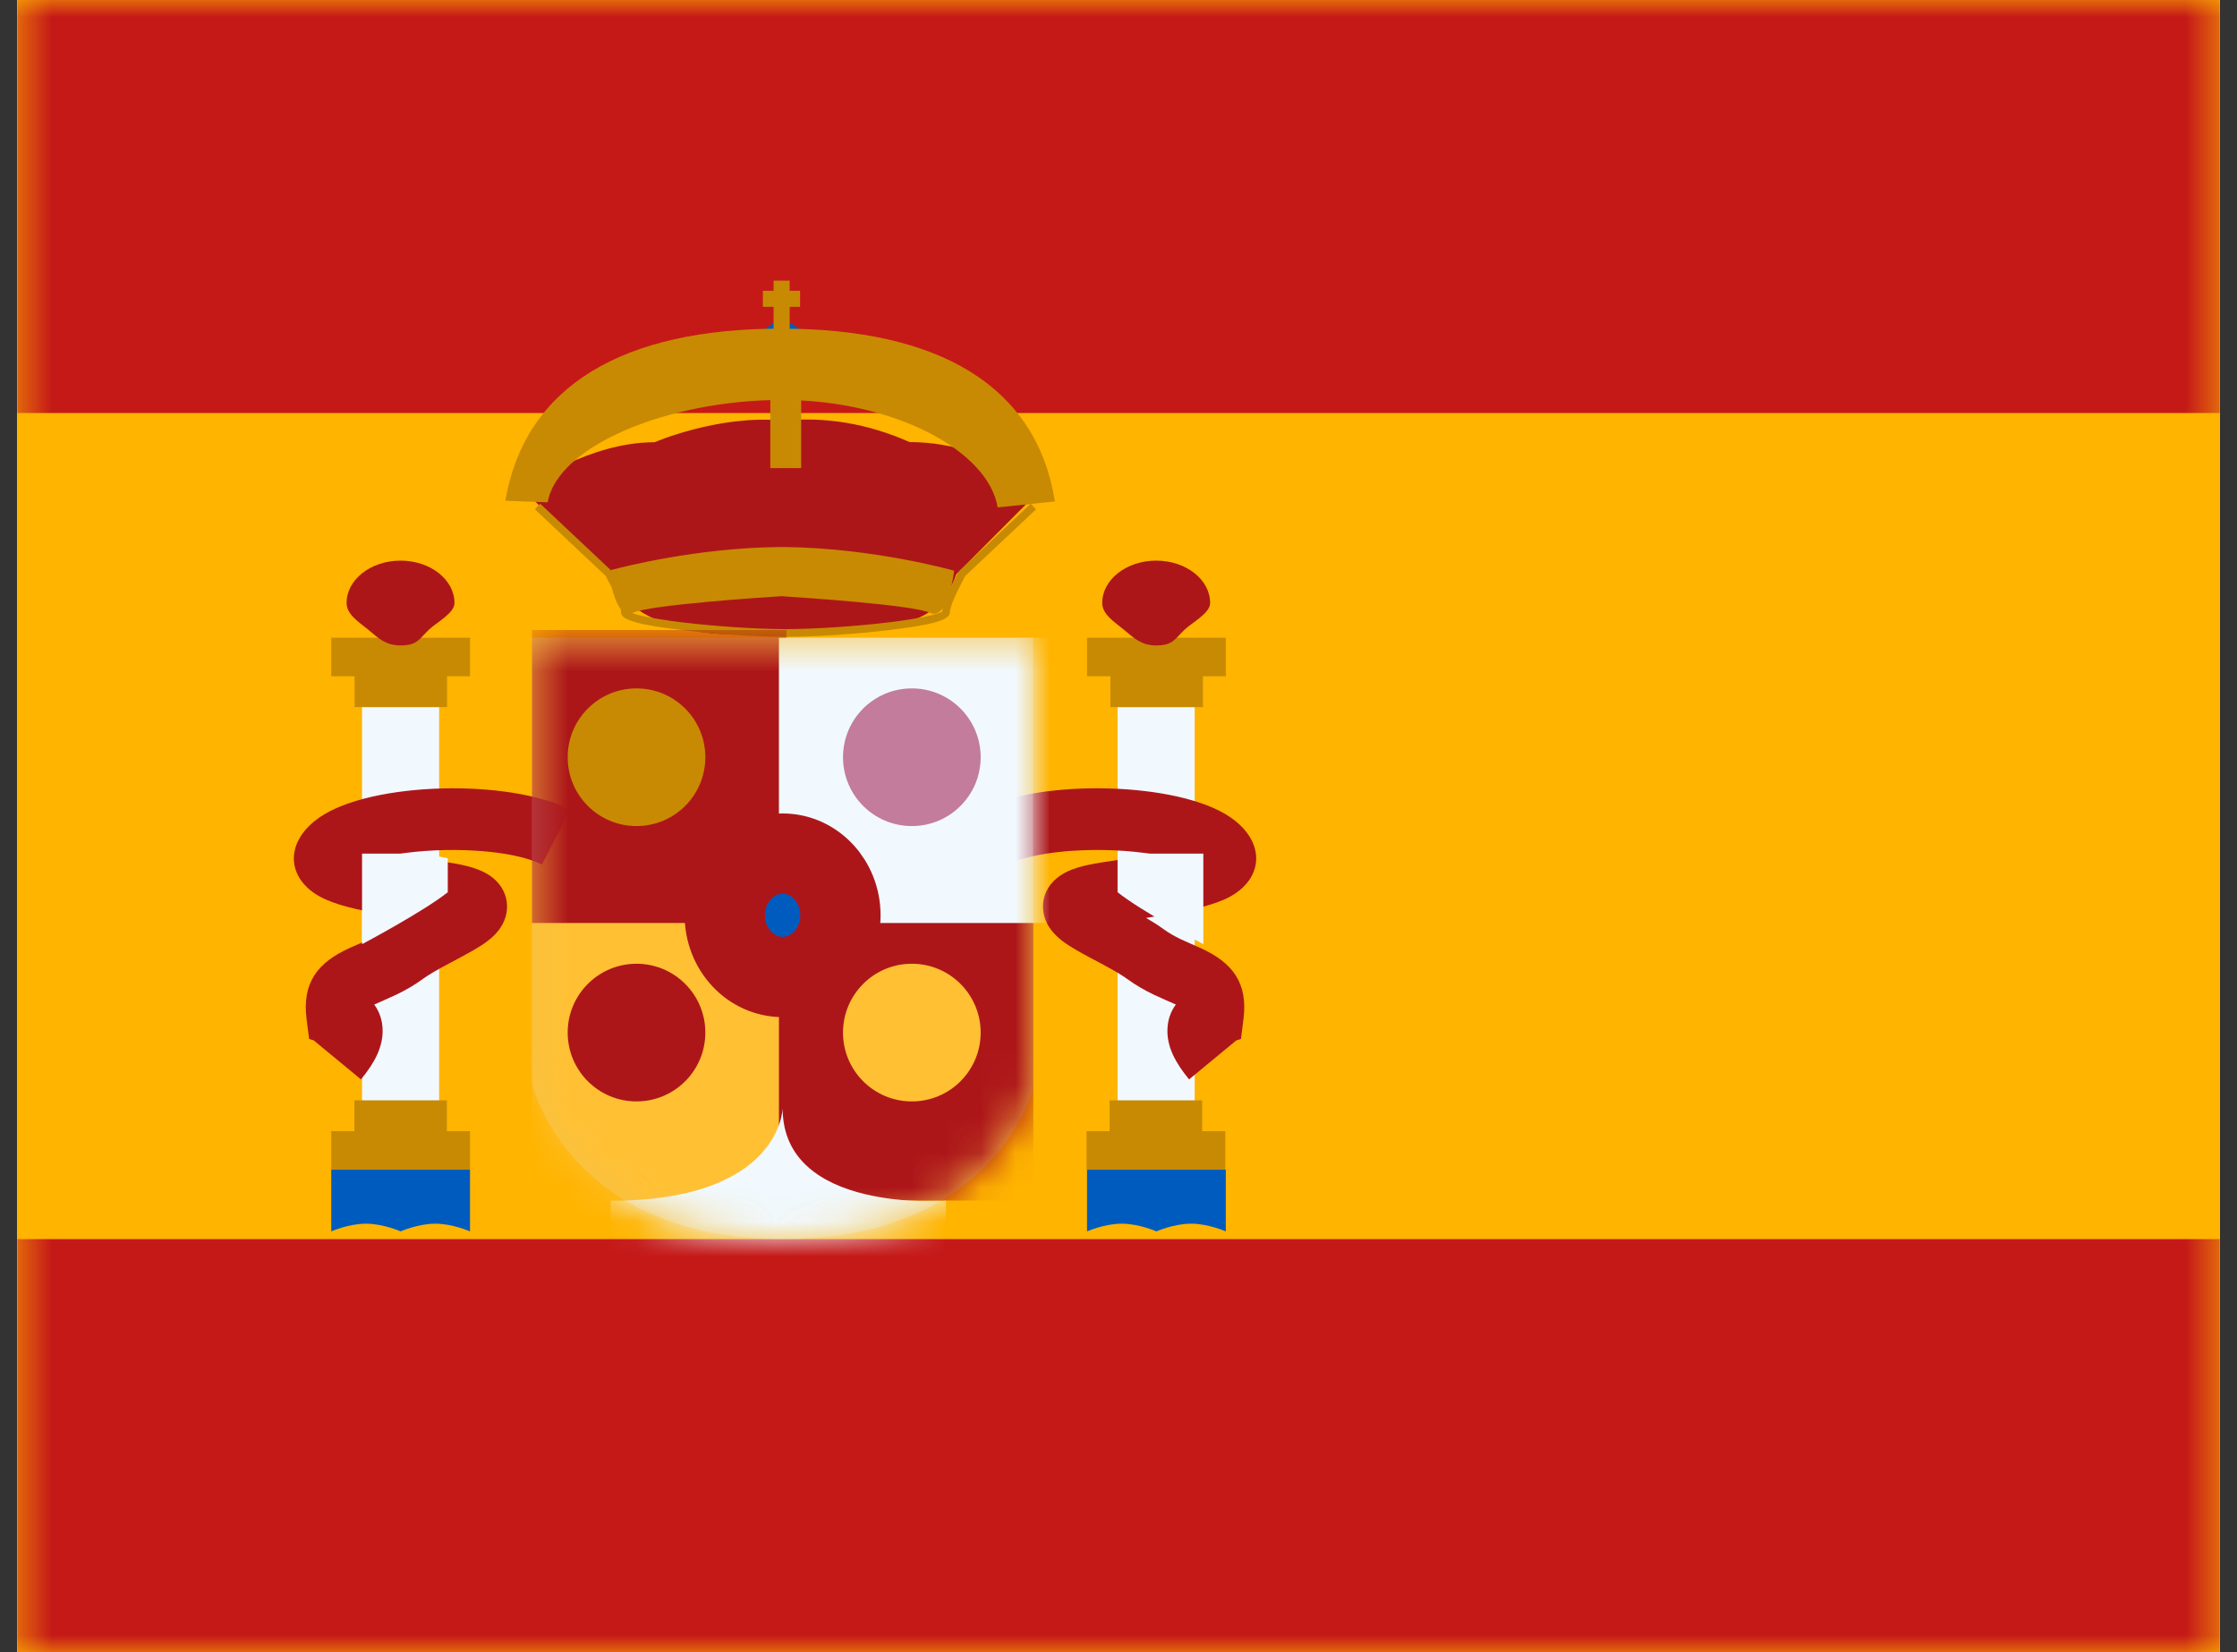 <svg width="65" height="48" viewBox="0 0 65 48" fill="none" xmlns="http://www.w3.org/2000/svg">
<rect x="0" y="0" width="65" height="48" fill="#333333" stroke="none"/>
<g clip-path="url(#clip0_1763_3503)">
<rect width="64" height="48" transform="translate(0.5)" fill="white"/>
<path fill-rule="evenodd" clip-rule="evenodd" d="M0.5 0V48H64.5V0H0.5Z" fill="#FFB400"/>
<mask id="mask0_1763_3503" style="mask-type:luminance" maskUnits="userSpaceOnUse" x="0" y="0" width="65" height="48">
<path fill-rule="evenodd" clip-rule="evenodd" d="M0.5 0V48H64.5V0H0.5Z" fill="white"/>
</mask>
<g mask="url(#mask0_1763_3503)">
<path fill-rule="evenodd" clip-rule="evenodd" d="M0.5 0V12H64.5V0H0.5Z" fill="#C51918"/>
<path fill-rule="evenodd" clip-rule="evenodd" d="M0.5 36V48H64.5V36H0.5Z" fill="#C51918"/>
<rect x="10.52" y="20.544" width="2.24" height="11.648" fill="#F1F9FF"/>
<path fill-rule="evenodd" clip-rule="evenodd" d="M13.657 18.528H9.625V19.648H10.302V20.543H12.99V19.648H13.657V18.528Z" fill="#C88A02"/>
<path fill-rule="evenodd" clip-rule="evenodd" d="M12.985 32.864H13.657V33.984H9.625V32.864H10.297V31.968H12.985V32.864Z" fill="#C88A02"/>
<path fill-rule="evenodd" clip-rule="evenodd" d="M11.638 18.752C12.126 18.752 12.175 18.569 12.463 18.294C12.686 18.081 13.206 17.817 13.206 17.52C13.206 16.84 12.504 16.288 11.638 16.288C10.772 16.288 10.07 16.84 10.07 17.52C10.07 17.851 10.428 18.073 10.699 18.294C10.985 18.528 11.194 18.752 11.638 18.752Z" fill="#AD1619"/>
<path fill-rule="evenodd" clip-rule="evenodd" d="M9.625 33.984H13.657V35.776C13.657 35.776 13.153 35.552 12.649 35.552C12.145 35.552 11.641 35.776 11.641 35.776C11.641 35.776 11.137 35.552 10.633 35.552C10.129 35.552 9.625 35.776 9.625 35.776V33.984Z" fill="#005BBF"/>
<mask id="mask1_1763_3503" style="mask-type:luminance" maskUnits="userSpaceOnUse" x="9" y="33" width="5" height="3">
<path fill-rule="evenodd" clip-rule="evenodd" d="M9.625 33.984H13.657V35.776C13.657 35.776 13.153 35.552 12.649 35.552C12.145 35.552 11.641 35.776 11.641 35.776C11.641 35.776 11.137 35.552 10.633 35.552C10.129 35.552 9.625 35.776 9.625 35.776V33.984Z" fill="white"/>
</mask>
<g mask="url(#mask1_1763_3503)">
</g>
<rect x="32.474" y="20.544" width="2.24" height="11.648" fill="#F1F9FF"/>
<path fill-rule="evenodd" clip-rule="evenodd" d="M35.618 18.528H31.586V19.648H32.265V20.544H34.953V19.648H35.618V18.528Z" fill="#C88A02"/>
<path fill-rule="evenodd" clip-rule="evenodd" d="M34.931 32.864H35.603V33.984H31.571V32.864H32.243V31.968H34.931V32.864Z" fill="#C88A02"/>
<path fill-rule="evenodd" clip-rule="evenodd" d="M33.595 18.752C34.083 18.752 34.132 18.568 34.42 18.294C34.643 18.081 35.163 17.817 35.163 17.52C35.163 16.839 34.461 16.288 33.595 16.288C32.729 16.288 32.027 16.839 32.027 17.52C32.027 17.851 32.386 18.073 32.656 18.294C32.942 18.527 33.151 18.752 33.595 18.752Z" fill="#AD1619"/>
<path fill-rule="evenodd" clip-rule="evenodd" d="M31.586 33.984H35.618V35.776C35.618 35.776 35.114 35.552 34.61 35.552C34.106 35.552 33.602 35.776 33.602 35.776C33.602 35.776 33.098 35.552 32.594 35.552C32.09 35.552 31.586 35.776 31.586 35.776V33.984Z" fill="#005BBF"/>
<mask id="mask2_1763_3503" style="mask-type:luminance" maskUnits="userSpaceOnUse" x="31" y="33" width="5" height="3">
<path fill-rule="evenodd" clip-rule="evenodd" d="M31.586 33.984H35.618V35.776C35.618 35.776 35.114 35.552 34.61 35.552C34.106 35.552 33.602 35.776 33.602 35.776C33.602 35.776 33.098 35.552 32.594 35.552C32.09 35.552 31.586 35.776 31.586 35.776V33.984Z" fill="white"/>
</mask>
<g mask="url(#mask2_1763_3503)">
</g>
<path fill-rule="evenodd" clip-rule="evenodd" d="M33.921 29.952C33.921 30.425 34.147 30.87 34.551 31.36L35.926 30.225L36.058 30.185L36.131 29.612C36.266 28.553 35.813 27.966 34.881 27.542L34.817 27.514L34.817 27.514C34.689 27.458 34.41 27.335 34.316 27.29C34.119 27.196 33.957 27.102 33.805 26.992C33.656 26.883 33.495 26.781 33.302 26.669C34.456 26.483 35.08 26.346 35.558 26.14C36.703 25.647 36.851 24.502 35.75 23.744C34.25 22.71 30.234 22.618 28.471 23.528L29.293 25.12C30.158 24.673 32.125 24.589 33.502 24.818C33.292 24.855 33.057 24.893 32.794 24.935C32.67 24.954 32.31 25.01 32.122 25.039L32.008 25.057C31.457 25.142 31.082 25.251 30.804 25.44C30.237 25.827 30.152 26.523 30.558 27.037C30.729 27.253 30.952 27.416 31.291 27.612C31.399 27.675 31.516 27.739 31.673 27.823L31.755 27.866C31.851 27.918 32.002 27.998 32.058 28.028C32.381 28.201 32.593 28.326 32.751 28.441C32.999 28.621 33.253 28.768 33.541 28.906C33.696 28.98 34.142 29.174 34.139 29.173L34.166 29.185C34.01 29.396 33.921 29.653 33.921 29.952ZM10.489 31.36C10.892 30.87 11.118 30.425 11.118 29.952C11.118 29.654 11.029 29.396 10.874 29.185L10.9 29.174C10.898 29.175 11.343 28.98 11.498 28.906C11.787 28.768 12.041 28.622 12.288 28.441C12.446 28.326 12.658 28.201 12.981 28.028C13.037 27.998 13.188 27.918 13.284 27.867L13.284 27.866L13.367 27.823C13.523 27.739 13.64 27.675 13.749 27.612C14.087 27.416 14.311 27.253 14.482 27.037C14.887 26.523 14.803 25.827 14.235 25.44C13.957 25.251 13.582 25.142 13.032 25.057L12.918 25.039C12.73 25.01 12.369 24.954 12.245 24.935C11.982 24.894 11.747 24.855 11.537 24.818C12.915 24.589 14.881 24.674 15.746 25.12L16.568 23.528C14.806 22.618 10.789 22.711 9.289 23.744C8.189 24.502 8.336 25.647 9.481 26.14C9.96 26.347 10.583 26.483 11.737 26.669C11.544 26.781 11.384 26.884 11.234 26.992C11.083 27.102 10.92 27.196 10.723 27.29C10.629 27.335 10.351 27.458 10.223 27.514L10.158 27.542C9.226 27.966 8.773 28.553 8.908 29.612L8.982 30.185L9.113 30.225L10.489 31.36ZM9.328 29.878L9.326 29.884L9.327 29.881L9.328 29.878Z" fill="#AD1619"/>
<path d="M12.35 24.8L13.011 24.936V25.922C12.307 26.484 10.52 27.431 10.52 27.431V24.8H12.35Z" fill="#F1F9FF"/>
<path d="M33.134 24.8L32.473 24.936V25.922C33.177 26.484 34.965 27.431 34.965 27.431V24.8H33.134Z" fill="#F1F9FF"/>
<path fill-rule="evenodd" clip-rule="evenodd" d="M30.051 14.412V14.084C28.899 13.257 27.692 12.844 26.431 12.844C25.222 12.309 23.997 12.101 22.758 12.221C22.758 12.22 22.759 12.22 22.759 12.22C20.896 12.037 19.02 12.848 19.02 12.848C17.129 12.848 15.4 14.089 15.4 14.089V14.417L17.66 16.686C17.66 16.686 18.296 18.87 22.751 18.356C22.752 18.357 22.752 18.358 22.752 18.358C22.752 18.358 25.7 18.277 25.908 18.208C25.99 18.181 26.075 18.156 26.162 18.131C26.74 17.962 27.399 17.769 27.791 16.681L30.051 14.412ZM22.725 18.296C22.717 18.275 22.706 18.25 22.694 18.219C22.704 18.247 22.714 18.273 22.725 18.296ZM22.751 12.306C22.742 12.414 22.725 12.619 22.704 12.89C22.73 12.706 22.747 12.512 22.751 12.306Z" fill="#AD1619"/>
<path fill-rule="evenodd" clip-rule="evenodd" d="M15.542 14.797L15.695 14.633L17.747 16.564C18.131 16.461 20.25 15.92 22.617 15.894V15.893L22.707 15.893L22.793 15.893V15.893C25.41 15.922 27.724 16.581 27.724 16.581C27.724 16.581 27.701 16.784 27.643 17.026C27.705 16.9 27.778 16.76 27.862 16.607L27.883 16.579L29.951 14.633L30.105 14.797L28.05 16.73C27.75 17.282 27.599 17.646 27.599 17.797C27.599 18.028 26.998 18.166 25.826 18.306C24.907 18.417 23.822 18.491 22.935 18.502V18.503C22.898 18.503 22.861 18.503 22.823 18.503C22.786 18.503 22.748 18.503 22.712 18.503V18.502C21.825 18.491 20.74 18.417 19.821 18.306C18.648 18.166 18.047 18.028 18.047 17.797C18.047 17.768 18.041 17.73 18.03 17.684C17.916 17.535 17.834 17.297 17.78 17.081C17.727 16.974 17.666 16.857 17.597 16.73L15.542 14.797ZM27.015 17.802C27.168 17.874 27.292 17.805 27.391 17.67C27.383 17.705 27.378 17.738 27.376 17.767C27.363 17.776 27.343 17.786 27.317 17.797C27.243 17.828 27.13 17.861 26.983 17.894C26.695 17.96 26.285 18.026 25.799 18.084C24.85 18.198 23.721 18.273 22.823 18.279C21.926 18.273 20.797 18.198 19.847 18.084C19.361 18.026 18.951 17.96 18.663 17.894C18.541 17.867 18.442 17.839 18.37 17.813C18.378 17.809 18.387 17.806 18.395 17.802C18.885 17.573 22.128 17.358 22.705 17.321C23.284 17.358 26.525 17.573 27.015 17.802ZM27.627 17.761C27.626 17.762 27.625 17.763 27.624 17.764L27.626 17.762L27.627 17.761Z" fill="#C88A02"/>
<path fill-rule="evenodd" clip-rule="evenodd" d="M22.728 10.694C23.099 10.694 23.4 10.393 23.4 10.022C23.4 9.651 23.099 9.35 22.728 9.35C22.357 9.35 22.056 9.651 22.056 10.022C22.056 10.393 22.357 10.694 22.728 10.694Z" fill="#005BBF"/>
<path fill-rule="evenodd" clip-rule="evenodd" d="M22.478 8.153H22.945V8.448H23.248V8.915H22.945V9.848H23.248V10.315H22.167V9.848H22.478V8.915H22.167V8.448H22.478V8.153Z" fill="#C88A02"/>
<rect x="22.383" y="10.688" width="0.896" height="2.912" fill="#C88A02"/>
<path d="M15.913 14.594L14.683 14.547C15.263 11.192 18.122 9.548 22.691 9.548C27.266 9.548 30.115 11.199 30.652 14.567L28.988 14.742C28.726 13.103 25.982 11.62 22.715 11.62C19.443 11.62 16.199 12.942 15.913 14.594Z" fill="#C88A02"/>
<path opacity="0.3" fill-rule="evenodd" clip-rule="evenodd" d="M15.458 18.528H30.018V31.61C30.018 31.61 28.936 36 22.738 36C16.54 36 15.458 31.494 15.458 31.494V18.528Z" fill="#E1E5E8"/>
<mask id="mask3_1763_3503" style="mask-type:luminance" maskUnits="userSpaceOnUse" x="15" y="18" width="16" height="18">
<path fill-rule="evenodd" clip-rule="evenodd" d="M15.458 18.528H30.018V31.61C30.018 31.61 28.936 36 22.738 36C16.54 36 15.458 31.494 15.458 31.494V18.528Z" fill="white"/>
</mask>
<g mask="url(#mask3_1763_3503)">
<rect x="15.458" y="26.592" width="7.392" height="8.736" fill="#FFC034"/>
<rect x="15.458" y="18.304" width="7.392" height="8.512" fill="#AD1619"/>
<rect x="22.633" y="26.368" width="7.392" height="8.512" fill="#AD1619"/>
<rect x="22.633" y="18.528" width="7.84" height="8.288" fill="#F1F9FF"/>
<path fill-rule="evenodd" clip-rule="evenodd" d="M27.485 34.885C27.485 34.885 22.741 35.258 22.741 32.198C22.741 32.198 22.695 34.885 17.741 34.885V37.301H27.485V34.885Z" fill="#F1F9FF"/>
<path fill-rule="evenodd" clip-rule="evenodd" d="M22.74 28.384C23.667 28.384 24.42 27.581 24.42 26.592C24.42 25.602 23.667 24.8 22.74 24.8C21.812 24.8 21.06 25.602 21.06 26.592C21.06 27.581 21.812 28.384 22.74 28.384Z" fill="#005BBF" stroke="#AD1619" stroke-width="2.333"/>
</g>
<path fill-rule="evenodd" clip-rule="evenodd" d="M18.495 24C19.6 24 20.495 23.105 20.495 22C20.495 20.895 19.6 20 18.495 20C17.39 20 16.495 20.895 16.495 22C16.495 23.105 17.39 24 18.495 24Z" fill="#C88A02"/>
<path fill-rule="evenodd" clip-rule="evenodd" d="M26.495 24C27.6 24 28.495 23.105 28.495 22C28.495 20.895 27.6 20 26.495 20C25.39 20 24.495 20.895 24.495 22C24.495 23.105 25.39 24 26.495 24Z" fill="#C37C9C"/>
<path fill-rule="evenodd" clip-rule="evenodd" d="M26.495 32C27.6 32 28.495 31.105 28.495 30C28.495 28.895 27.6 28 26.495 28C25.39 28 24.495 28.895 24.495 30C24.495 31.105 25.39 32 26.495 32Z" fill="#FFC034"/>
<path d="M18.495 32C19.6 32 20.495 31.105 20.495 30C20.495 28.895 19.6 28 18.495 28C17.39 28 16.495 28.895 16.495 30C16.495 31.105 17.39 32 18.495 32Z" fill="#AD1619"/>
</g>
</g>
<defs>
<clipPath id="clip0_1763_3503">
<rect width="64" height="48" fill="white" transform="translate(0.5)"/>
</clipPath>
</defs>
</svg>
